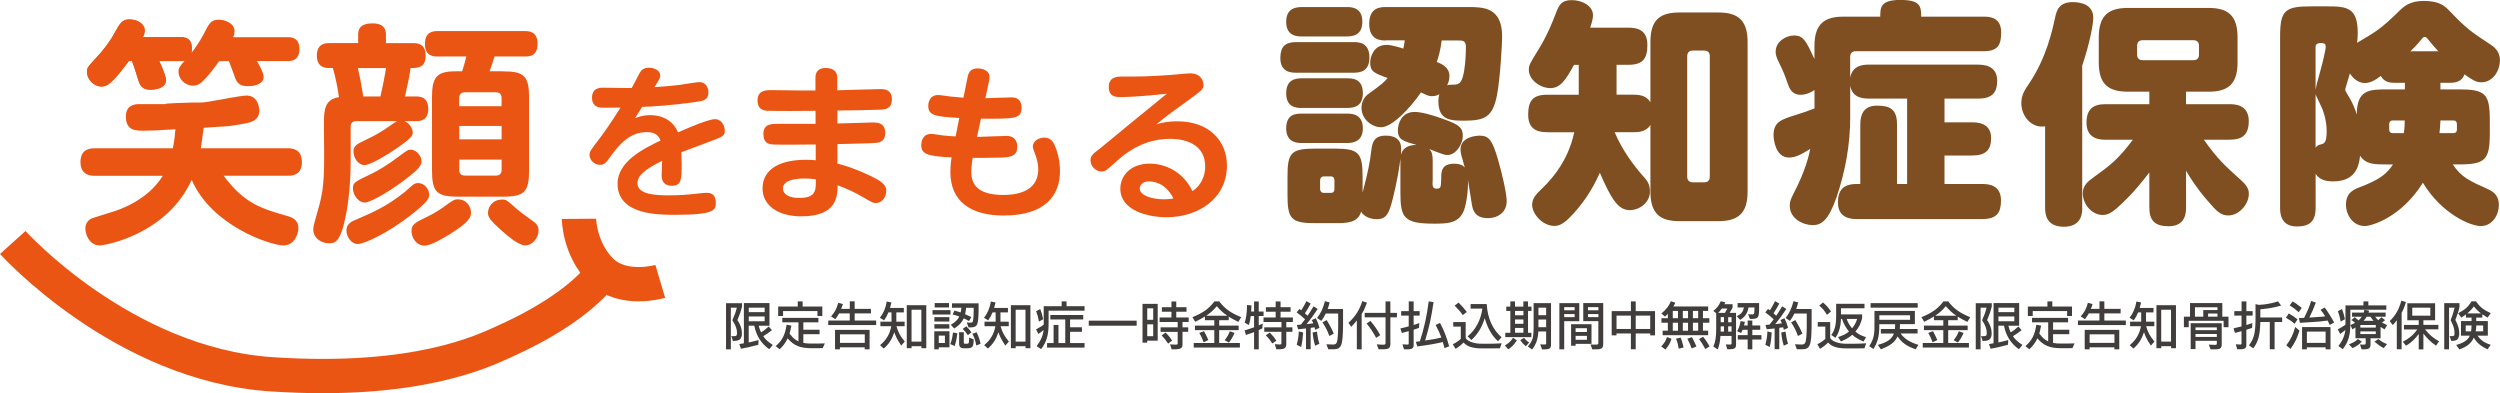 <?xml version="1.0" encoding="UTF-8"?>
<svg id="_レイヤー_5" data-name="レイヤー_5" xmlns="http://www.w3.org/2000/svg" viewBox="0 0 460.76 72.47">
  <defs>
    <style>
      .cls-1 {
        fill: #7f4f21;
      }

      .cls-2 {
        fill: none;
        stroke: #ea5514;
        stroke-miterlimit: 10;
        stroke-width: 6.32px;
      }

      .cls-3 {
        fill: #ea5514;
      }

      .cls-4 {
        fill: #413d3c;
      }
    </style>
  </defs>
  <g>
    <g>
      <path class="cls-3" d="M117.05,21.78c.56-.22,1.42-.56,2.81-.56.71,0,3.83.09,5.1,3.18,1.45-.65,5.56-2.44,6.8-2.44s1.82,1.24,1.82,2.11c0,.99-.22,1.08-3.46,2.28-1.27.47-3.28,1.24-4.54,1.7.03.53.06,1.61.06,2.17,0,2.75,0,4.02-1.85,4.02-.25,0-1.85,0-1.85-1.88,0-.43.09-2.35.09-2.72-3.21,1.61-4.54,2.69-4.54,4.17,0,2.07,3.52,2.19,5.75,2.19s3.53-.12,6.03-.4c.49-.06.77-.06,1.05-.06,1.52,0,1.61,1.33,1.61,1.79,0,1.39-.18,2.26-7.54,2.26-3.12,0-10.57,0-10.57-5.72,0-4.14,4.85-6.49,7.91-7.97-.28-.71-.71-1.55-2.53-1.55-3.15,0-5.07,2.29-6.65,4.45-.9,1.24-1.11,1.57-1.98,1.57-1.11,0-1.92-.93-1.92-1.82,0-.62.19-.83,1.76-2.91.31-.4,1.76-2.29,3.96-5.81-2.91.03-3.22.03-3.65,0-.31-.03-1.61-.18-1.61-1.79,0-1.85,1.39-1.88,2.19-1.88s4.39.09,5.13.06c.25-.43,1.24-2.35,1.45-2.75.25-.43.62-.99,1.7-.99s2.1.53,2.1,1.42c0,.43-.09.62-1.05,2.16.96-.06,2.81-.19,4.73-.43.56-.07,3.03-.5,3.53-.5,1.24,0,1.67,1.08,1.67,1.88,0,1.49-.9,1.61-3.09,1.89-3.71.5-7.08.74-9.12.8-.56.9-.74,1.18-1.3,2.07Z"/>
      <path class="cls-3" d="M154.31,22.76c1.05,0,5.62-.19,6.55-.19.71,0,2.29,0,2.29,1.92,0,1.73-1.3,1.82-1.83,1.85-.25.03-1.88.12-6.98.22v3.59c2.72.65,6.15,2.22,7.39,2.94,1.45.86,1.61,1.51,1.61,2.1,0,1.17-.8,2.23-1.92,2.23-.49,0-.68-.09-2.41-1.11-1.27-.74-2.91-1.55-4.63-2.16-.03,1.98-.09,5.72-6.67,5.72-4.58,0-7.17-2.2-7.17-5.13,0-3.83,3.65-5.29,7.91-5.29.93,0,1.42.03,1.89.09v-2.91c-2.1.03-6.95.06-7.88,0-.62-.06-1.76-.12-1.76-1.94s1.39-1.86,2.56-1.86h7.05v-2.41c-2.47.03-6.3.06-8.62,0-.65,0-2.07-.03-2.07-1.89s1.42-1.92,2.63-1.92c.8,0,4.42.06,5.13.06h2.91v-2.32c0-1.79,1.42-1.82,1.95-1.82.65,0,2.07.19,2.07,1.79v2.32c1.27-.03,6.86-.22,8-.22.52,0,2.07,0,2.07,1.85s-1.26,1.91-2.28,1.95c-1.82.06-5.69.15-7.76.15v2.38ZM148.22,32.9c-.62,0-3.92,0-3.92,1.85,0,1.02,1.05,1.73,2.97,1.73,3.12,0,3.12-1.36,3.09-3.43-.46-.06-1.11-.15-2.13-.15Z"/>
      <path class="cls-3" d="M180.07,25.24c.87-.03,4.7-.19,5.47-.19,1.73,0,1.95,1.39,1.95,1.95.03,1.85-1.36,1.95-2.87,2.04-1.33.06-5.13.06-5.35.06-.25,1.39-.25,2.32-.25,2.6,0,1.7.56,4.23,5.87,4.23,1.82,0,6.46-.28,6.46-4.7,0-1.33-.4-2.38-.59-2.87-.34-.93-.4-1.02-.4-1.33,0-1.11,1.21-1.67,2.07-1.67,1.24,0,1.64.8,1.85,1.2.22.43,1.08,2.41,1.08,4.94,0,4.54-2.72,8.22-10.41,8.22-6.09,0-9.79-2.66-9.79-8,0-.62.03-1.55.22-2.72-4.7-.19-5.59-.71-5.59-2.29,0-.12,0-2.04,1.85-2.04.31,0,1.76.25,2.07.28,1.11.12,1.82.16,2.41.19l.68-3.4c-4.51-.25-5.72-.49-5.72-2.22,0-.19,0-2.01,1.85-2.01.37,0,1.95.25,2.25.28,1.17.12,1.67.15,2.38.22l.74-3.65c.12-.65.37-1.76,1.83-1.76.15,0,2.25,0,2.25,1.64,0,.03-.03.34-.09.68l-.68,3.18c.77-.03,4.14-.15,4.85-.15,1.64,0,1.82,1.27,1.82,1.88,0,2.01-1.05,2.1-7.48,2.04l-.74,3.37Z"/>
      <path class="cls-3" d="M206.51,17.88c-.8,0-2.16,0-2.16-1.85s1.55-1.92,2.35-1.92c3.37,0,4.66,0,8.84-.28.62-.03,3.25-.31,3.77-.31,2.35,0,2.5,1.83,2.5,2.16,0,.77-.31.99-3.03,2.97-1.92,1.36-3.83,2.75-5.66,4.27.8-.25,1.98-.56,3.89-.56,5.81,0,9.12,3.59,9.12,8.16,0,6.18-5.41,9.52-11.15,9.52-3.47,0-8.5-1.27-8.5-5.25,0-2.26,1.73-4.63,5.44-4.63,2.59,0,6.06,1.3,7.85,5.07,2.25-1.49,2.35-3.92,2.35-4.51,0-5.13-5.53-5.13-6.55-5.13-2.66,0-6.03.8-9.58,3.95-2.19,1.98-2.28,2.07-2.97,2.07-1.11,0-2.04-1.02-2.04-2.07,0-.83.52-1.24,1.73-2.16.77-.59,4.05-3.34,4.73-3.89,2.16-1.76,2.72-2.22,7.6-6.21-2.28.25-6.37.62-8.53.62ZM211.7,33.43c-1.14,0-1.64.74-1.64,1.36,0,1.14,2.07,1.94,4.42,1.94.86,0,1.42-.09,1.79-.15-1.58-3.15-4.05-3.15-4.58-3.15Z"/>
    </g>
    <g>
      <path class="cls-2" d="M2.35,44.69s20.23,22.46,47.66,24.29c26.8,1.79,39.02-4.27,43.08-6.1,14.04-6.32,17.88-12.48,17.88-12.48"/>
      <path class="cls-3" d="M40.4,11.26c-.53.74-2.06,2.93-3.46,4.08-.33.25-.82.45-1.4.45-1.4,0-2.64-1.24-2.64-2.51,0-.79.21-1.03,1.15-2.1-.37.08-.45.08-.87.08h-3.83c.91,2.02,1.24,2.97,1.24,3.5,0,1.49-1.94,1.77-2.8,1.77-1.07,0-1.86-.29-2.27-1.69-.7-2.27-.78-2.51-1.2-3.59h-.58c-.5.66-2.47,3.42-3.87,4.37-.33.21-.83.33-1.2.33-1.2,0-2.64-1.16-2.64-2.76,0-.74.2-.91,1.94-2.8.95-.99,2.35-2.8,3.14-4.29.94-1.69,1.36-2.52,2.72-2.52,1.44,0,2.85.75,2.85,2.06,0,.41-.13.79-.33,1.2h6.85c.87,0,2.52.08,2.1,2.89.41-.49,1.65-2.27,2.23-3.42,1.03-2.06,1.36-2.68,2.85-2.68.99,0,2.85.62,2.85,2.11,0,.53-.17.91-.25,1.11h9.98c.62,0,2.23,0,2.23,2.18s-1.53,2.23-2.23,2.23h-5.61c.16.25,1.24,2.1,1.24,2.89,0,1.73-2.6,1.73-2.89,1.73-1.03,0-1.81-.25-2.27-1.28-.2-.49-1.03-2.88-1.24-3.34h-1.77Z"/>
      <path class="cls-3" d="M34.05,11.18c-.37.08-.46.08-.87.08h-3.83c.91,2.02,1.24,2.97,1.24,3.5,0,1.49-1.94,1.77-2.8,1.77-1.07,0-1.86-.29-2.27-1.69-.7-2.27-.78-2.51-1.2-3.59h-.58c-.5.66-2.47,3.42-3.87,4.37-.33.2-.83.33-1.2.33-1.2,0-2.64-1.16-2.64-2.76,0-.74.21-.91,1.94-2.8.95-.99,2.35-2.8,3.13-4.29.95-1.69,1.36-2.52,2.72-2.52,1.44,0,2.85.74,2.85,2.06,0,.41-.13.79-.33,1.2h6.84c.87,0,2.52.08,2.1,2.89.41-.5-2.18,2.51-1.24,1.44"/>
      <path class="cls-3" d="M31.85,27.33c.3-1.39.39-2.47.48-3.51-.48,0-3.49.27-5.79.27-1.56,0-3.34,0-3.34-2.64,0-2.21,1.86-2.26,2.43-2.26h4.34c1.86,0-.98-.05,2.19-.18,5.77-.26,4.32.04,6.27-.27,1-.13,5.9-1.13,7.02-1.13,1.86,0,2.34,1.82,2.34,2.77,0,1.69-1.34,2.12-2.43,2.34-4.11.78-3.67.49-7.83.83-.22,1.87-.39,2.9-.52,3.77h15.99c.65,0,2.64,0,2.64,2.56s-2.03,2.51-2.64,2.51h-11.79c3.86,5.16,6.98,6.07,12.01,7.5,1.04.31,1.78.96,1.78,2.13,0,.91-.61,3.21-2.77,3.21-2.3,0-13.22-3.55-16.9-12.09-4.55,10.06-15.95,12.09-16.95,12.09-1.95,0-2.65-2.12-2.65-3.08,0-.78.3-1.39,1-1.82.22-.13,3.51-1.13,4.03-1.3.82-.26,6.33-1.91,9.24-6.63h-12.48c-.65,0-2.69,0-2.69-2.56s2.08-2.51,2.69-2.51h14.35Z"/>
      <path class="cls-3" d="M66.01,7.95v-1.6c0-1.82,1.47-2.04,2.73-2.04s2.39.47,2.39,2.04v1.6h5.03c.69,0,2.29.04,2.29,2.3s-1.47,2.29-2.77,2.29c-.26,1.69-.52,2.95-1.04,5.24h2.21c1.56,0,2.08,1,2.08,2.3,0,2.25-1.65,2.25-2.3,2.25h-2.08c1,.43,1.52,1.43,1.52,2.08,0,.6-.26,1.08-3.12,3.03-1.21.87-4.68,2.99-5.76,2.99s-2.04-1.22-2.04-2.51c0-.48.08-1.09,1.26-1.65,2.13-1.04,2.77-1.34,4.16-2.21.39-.21,2.16-1.52,2.6-1.73h-7.5c-.74,0-1.04.39-1.04,1.04v6.11c0,4.99-.52,8.28-.78,9.67-1.04,5.68-2.13,5.68-3.25,5.68-1.39,0-2.86-.95-2.86-2.52,0-.52.13-1.04.44-2.08,1.12-3.9,1.6-5.42,1.56-11.75l-.04-5.85c0-2.47.22-4.33,2.77-4.72-.17-1.43-.65-3.77-1.12-5.38h-.65c-.61,0-2.3,0-2.3-2.29s1.69-2.3,2.34-2.3h5.29ZM79.1,35.86c0,.74-.3,1.35-3.25,3.69-4.55,3.56-8.8,5.42-9.88,5.42-1.3,0-2.12-1.39-2.12-2.51,0-1.21,1.04-1.69,1.6-1.91,3.21-1.39,5.72-2.43,9.14-5.16.26-.22,1.35-1.22,1.6-1.39.13-.08.44-.26.83-.26,1.34,0,2.08,1.26,2.08,2.13M77.71,29.75c0,.96-1.34,2-2.3,2.77-2.86,2.3-6.98,4.81-8.23,4.81-1,0-2.13-1.26-2.13-2.6,0-1.08.22-1.17,3.47-2.73,1.04-.48,3.12-1.73,4.98-3.16,1.6-1.17,1.69-1.26,2.17-1.26,1.13,0,2.04,1.26,2.04,2.16M65.96,12.54c.43,1.86.48,2.21,1,5.24h3.16c.48-2.12.7-3.29,1.04-5.24h-5.2ZM86.81,39.12c0,.87-.21,1.69-3.68,3.9-1.26.78-3.68,2.25-4.86,2.25-1.65,0-2.43-1.6-2.43-2.68,0-1.25.65-1.56,2.9-2.64,1.34-.65,2.56-1.47,2.82-1.65,1.91-1.39,2.12-1.56,2.81-1.56,1.74,0,2.43,1.47,2.43,2.39M92.7,13.15c3.94,0,4.81.87,4.81,4.85v13.39c0,3.95-.82,4.86-4.85,4.86h-8.19c-3.99,0-4.85-.87-4.85-4.86v-13.44c0-3.51.69-4.81,4.29-4.81h1.26c.3-.87.56-1.86.78-2.73h-5.29c-.69,0-2.34,0-2.34-2.3s1.52-2.38,2.34-2.38h16.08c.65,0,2.34,0,2.34,2.34s-1.6,2.34-2.34,2.34h-5.59c-.61,1.91-.69,2.12-.91,2.73h2.47ZM84.64,19.57h7.8v-1.47c0-.69-.3-1.09-1.04-1.09h-5.68c-.74,0-1.09.39-1.09,1.09v1.47ZM92.45,23.21h-7.8v2.47h7.8v-2.47ZM84.64,29.41v1.91c0,.65.3,1.04,1.09,1.04h5.68c.69,0,1.04-.39,1.04-1.04v-1.91h-7.8ZM95.05,38.34c.74.65,1.56,1.26,3.12,2.38.52.39,1.09.78,1.09,1.78,0,1.3-1.09,2.73-2.47,2.73-1.17,0-3.12-1.65-4.34-2.73-2.17-1.95-2.51-2.47-2.51-3.3,0-.91.69-2.42,2.64-2.42.69,0,.78.04,2.47,1.56"/>
    </g>
    <g>
      <path class="cls-1" d="M238.87,13.4c-.74,0-2.9,0-2.9-2.69,0-2.12.91-2.95,2.9-2.95h10.62c.82,0,2.9,0,2.9,2.82,0,2.56-1.65,2.82-2.9,2.82h-10.62ZM239.95,6.72c-.78,0-2.9,0-2.9-2.69,0-2.51,1.78-2.73,2.9-2.73h8.24c.78,0,2.9,0,2.9,2.69,0,2.52-1.78,2.73-2.9,2.73h-8.24ZM239.95,19.9c-.87,0-2.9,0-2.9-2.69,0-2.52,1.65-2.78,2.9-2.78h8.37c.82,0,2.86,0,2.86,2.73,0,2.47-1.65,2.73-2.86,2.73h-8.37ZM239.95,26.36c-.73,0-2.9,0-2.9-2.69s1.82-2.73,2.9-2.73h8.37c.74,0,2.86.04,2.86,2.69s-2.08,2.73-3.03,2.73h-8.2ZM264.02,33.51c0,.78,0,1.26.78,1.26s.78-.35.82-1.91c0-1.21.04-2.69,2.39-2.69,1.26,0,1.69.43,1.95.69-.65-2.26-.78-2.69-.78-3.3,0-2.47,3.17-2.56,3.56-2.56,1.74,0,2.34,1,3.3,4.25.82,2.73,1.65,6.5,1.65,7.8,0,2.21-1.78,3.16-3.47,3.16-1.6,0-2.6-.65-2.9-2.25-.13-.74-.65-4.12-.78-4.81.09,1.73-.22,4.16-.69,5.51-.91,2.56-3.13,2.56-5.59,2.56-5.55,0-6.16-1.13-6.16-5.72v-6.29c-.13,1.3-.65,4.51-1.43,7.5-.65,2.6-1.13,3.69-2.95,3.69-1,0-2.3-.39-2.86-1.39-.61,2.12-2.73,2.12-4.86,2.12h-3.64c-4.38,0-5.07-.78-5.07-5.16v-3.47c0-4.38.69-5.11,5.12-5.11h3.56c4.38,0,5.16.74,5.16,5.11v2.99c1.04-3.9,1.39-5.85,1.6-7.72.18-1.3.35-2.77,2.65-2.77,2.82,0,2.86,1.82,2.86,2.56,0,.39-.04.56-.04,1,.22-1.04,1-1.82,2.86-1.86-2.52-.7-3.43-.96-3.43-2.73,0-.61.35-3.34,3.08-3.34,1.26,0,3.3.56,5.64,1.43,2.47.91,3.25,1.43,3.25,2.95,0,1.69-1.34,3.56-2.82,3.56-.56,0-.78-.09-3.34-1.09.35.39.61.78.61,2.13v3.9ZM245.94,33.21c0-.39-.22-.7-.65-.7h-1.3c-.43,0-.69.31-.69.7v1.65c0,.39.26.69.69.69h1.3c.43,0,.65-.26.65-.69v-1.65ZM255.43,7.46c-.87,0-3.08,0-3.08-3.08s2.17-3.08,3.08-3.08h15.26c2.73,0,6.16.08,6.16,5.42,0,1.3-.35,7.76-.96,10.88-.78,3.9-2.17,4.64-5.98,4.64-2.43,0-4.81,0-4.81-3.56,0-.65.09-1,.18-1.3-.26.13-.65.35-1.39.35-.56,0-1.04-.22-1.99-.7-1.99,2.86-5.29,6.42-7.37,6.42-1.61,0-3.6-1.39-3.6-3.6,0-1.21.65-2.04,1.08-2.39,2.73-1.99,3.04-2.25,3.73-3.08-2.51-.91-3.21-1.21-3.21-2.86,0-.87.52-3.25,3.03-3.25.96,0,2.86.61,3.08.69.13-.56.17-.91.26-1.52h-3.47ZM265.71,7.46c-.22,1.78-.61,3.17-.91,3.95.96.39,2.34.99,2.34,2.64,0,.78-.3,1.43-.44,1.69.18-.09.39-.13.74-.13.7,0,1.04,0,1.43-.22,1.3-.69,1.3-6.5,1.3-6.76,0-1.17-.61-1.17-1.47-1.17h-2.99Z"/>
      <path class="cls-1" d="M285.12,24.36c-1.39,0-3.47-.26-3.47-3.21,0-2.47.78-3.69,3.47-3.69h5.85v-5.51h-.87c-1.6,2.91-2.56,4.29-4.38,4.29s-3.95-1.52-3.95-3.34c0-.91.17-1.17,1.73-3.69,1.69-2.73,2.64-5.16,3.25-6.76.57-1.52,1.04-2.43,2.91-2.43s3.94,1,3.94,2.82c0,.18-.04.87-.52,2.26h7.07c1.43,0,3.47.3,3.47,3.16,0,2.47-.78,3.68-3.47,3.68h-2.21v5.51h3.12c1.52,0,2.47.35,3.12,1.39V7.72c0-4.25,1.95-5.42,5.38-5.42h7.11c3.42,0,5.42,1.21,5.42,5.42v27.62c0,4.21-2,5.42-5.42,5.42h-7.11c-3.43,0-5.38-1.21-5.38-5.42v-12.31c-.78,1.26-2.17,1.34-3.12,1.34h-3.47c1.39,3.34,3.6,6.24,5.29,8.15.65.7,1.21,1.39,1.21,2.78,0,2.04-1.91,3.43-3.73,3.43-2.04,0-3.34-1.86-5.5-6.89-1.39,3.16-3.3,6.03-5.72,8.41-1.3,1.26-2.08,1.39-2.64,1.39-2.21,0-4.12-2.21-4.12-3.9,0-1.26.83-2.04,1.91-3.08,4.12-3.99,5.33-7.93,5.85-10.28h-5.03ZM315.12,10.36c0-.69-.35-1.04-1.04-1.04h-2.08c-.65,0-1.04.35-1.04,1.04v22.2c0,.69.39,1.04,1.04,1.04h2.08c.69,0,1.04-.35,1.04-1.04V10.36Z"/>
      <path class="cls-1" d="M364.62,11.92c.78,0,3.47.04,3.47,2.95,0,2.08-.82,3.3-3.47,3.3h-6.24v4.38h5.12c.78,0,3.47,0,3.47,2.9,0,2.13-.95,3.21-3.47,3.21h-5.12v5.25h6.98c1.21,0,3.43.22,3.43,3.03,0,2.17-.69,3.43-3.43,3.43h-23.15c-.78,0-3.47,0-3.47-3.03,0-2.21.91-3.43,3.43-3.43h.69v-10.97c0-1.65.48-3.47,3.08-3.47,2.39,0,3.69.65,3.69,3.47v10.97h1.86v-15.74h-7.07c-1.08,0-3.03-.13-3.42-2.39v5.9c0,4.99-.91,9.93-2.51,14.65-1.47,4.25-2.78,5.16-4.38,5.16-1.74,0-4.25-1.13-4.25-3.6,0-.78.22-1.26.74-2.3,2.21-4.2,2.82-7.11,3.04-8.15-1.48.91-2.65,1.6-3.9,1.6-2.6,0-2.87-3.51-2.87-4.12,0-2.47,1.43-2.9,4.21-3.77,1.13-.34,2.47-.82,3.34-1.17v-3.38c-1,.65-1.82.87-2.56.87-1.69,0-2.08-1.25-2.43-2.21-.48-1.43-.87-2.34-1.48-3.56-.65-1.3-.69-1.74-.69-2.17,0-1.91,1.95-2.99,3.38-2.99,1.73,0,2.21.99,3.77,4.33v-2.38c0-4.2,1.95-5.42,5.37-5.42h6.76c0-1.65,0-3.08,3.68-3.08s3.86,1.13,3.86,3.08h11.49c1.26,0,3.25.17,3.25,2.9,0,2.34-.61,3.47-3.25,3.47h-23.54c-.69,0-1.04.39-1.04,1.04v3.86c.39-2.21,2.21-2.43,3.42-2.43h20.2Z"/>
      <path class="cls-1" d="M383.77,38.28c0,.82,0,3.51-3.38,3.51-3.17,0-3.47-2.17-3.47-3.51v-15c-2.43.43-4.38-1.82-4.38-4.25,0-1.47.52-2.3,1.52-3.77,3.12-4.68,4.2-9.71,4.68-11.92.31-1.47.74-2.95,3.29-2.95,1.39,0,3.77.39,3.77,2.9,0,1-.56,4.42-2.04,8.8v26.19ZM388.02,25.75c-.74,0-3.47,0-3.47-3.12,0-2.47,1.17-3.43,3.47-3.43h8.11v-2.3h-3.9c-3.43,0-5.42-1.17-5.42-5.38v-4.64c0-4.21,1.99-5.42,5.42-5.42h14.78c3.43,0,5.38,1.21,5.38,5.42v4.64c0,4.21-1.99,5.38-5.38,5.38h-4.12v2.3h8.06c.78,0,3.51,0,3.51,3.12,0,2.6-1.3,3.43-3.51,3.43h-4.77c2.47,3.51,3.86,4.77,6.94,7.54,1.22,1.09,1.35,1.86,1.35,2.43,0,1.95-1.83,3.99-3.77,3.99-1.35,0-2.08-.65-3.81-2.69-1.99-2.26-3.34-4.42-3.99-5.55v6.76c0,.82,0,3.47-3.21,3.47-2.52,0-3.56-1.04-3.56-3.47v-6.46c-1,1.3-2.82,3.77-5.98,6.59-1.09.95-1.82,1.26-2.6,1.26-2.08,0-3.68-2.04-3.68-3.99,0-1.43.87-2.17,2.21-3.12,2.77-1.99,4.29-3.12,7.02-6.76h-5.07ZM405.28,8.45c0-.69-.35-1.04-1.04-1.04h-9.32c-.69,0-1.04.35-1.04,1.04v1.6c0,.69.35,1.04,1.04,1.04h9.32c.7,0,1.04-.35,1.04-1.04v-1.6Z"/>
      <path class="cls-1" d="M452.05,30.3c1.6,2.38,3.08,3.03,6.37,4.51,1.3.56,2.13,1.34,2.13,2.99,0,1.78-1.17,3.86-3.34,3.86-1.95,0-7.24-2.29-10.66-7.98-4.03,6.46-9.54,7.98-10.71,7.98-2.17,0-3.47-2.03-3.47-3.94,0-2.25,1.52-2.82,2.51-3.21,3.81-1.43,5.03-2.51,6.16-4.2h-1.04c-2.42,0-3.95,0-5.03-1.6-.17,1.47-.56,4.72-4.94,4.72-1.39,0-2.56-.3-3.25-1.39v6.24c0,2.51-1.08,3.46-3.47,3.46-3.08,0-3.08-2.64-3.08-3.46V6.81c0-4.9.87-5.64,5.72-5.64h2.91c3.64,0,5.68.17,5.68,4.9,0,.91-.09,1.56-.13,1.82,3.25-1.91,4.29-2.47,7.45-5.55,1.17-1.17,2.21-2.17,4.85-2.17,3.04,0,3.99,1.04,4.94,2.04,3.03,3.16,3.9,3.73,7.41,6.03,1.26.82,1.69,1.82,1.69,2.9,0,1.73-1.17,4.03-3.47,4.03-1,0-1.78-.56-3.08-1.47-.48,1.56-2.13,1.56-2.73,1.56h-1.69v1.21h3.42c4.86,0,5.68.83,5.68,5.64v2.51c0,4.86-.87,5.68-5.68,5.68h-1.17ZM426.77,16.52c.09-.3.17-.87.22-1.04.35-1.34,1-3.56,1.3-4.94.43-1.95.52-2.43-.09-2.56-.09-.04-1.43-.26-1.43.65v7.89ZM426.77,27.23c.3-.43.48-.48,1.22-.69.56-.18.82-.65.82-2.43,0-2.08-.74-3.99-.96-4.42-.13-.35-.95-1.91-1.08-2.3v9.84ZM443.25,15.26h-1.82c-1.17,0-1.99-.17-2.65-1.26-.91.69-1.82,1.3-2.95,1.3s-2.17-.82-2.73-1.78c-.3,1-.87,2.86-.87,2.95,0,.26.13.43.39.87,1.04,1.65,1.47,2.86,1.73,3.77.08-4.47,2.08-4.64,5.63-4.64h3.25v-1.21ZM440.99,22.2c-.43,0-.65.26-.65.69v1c0,.39.21.65.65.65h2.04c.17-1.13.17-1.73.17-2.34h-2.21ZM449.41,9.45c-.18-.13-1.82-2.04-2.08-2.39-.13-.13-.22-.26-.43-.26-.26,0-.39.17-.57.39-.91,1.12-1.6,1.82-2.08,2.26h5.16ZM449.79,22.2c-.09,1.43-.13,1.91-.18,2.34h2.56c.43,0,.65-.26.65-.65v-1c0-.44-.22-.69-.65-.69h-2.38Z"/>
    </g>
    <path class="cls-2" d="M106.71,40.33s.04,5.53,4.06,9.55c4.03,4.02,10.92,1.98,10.92,1.98"/>
  </g>
  <g>
    <path class="cls-4" d="M136.74,56.55c-.23.93-.38,1.38-.83,2.44.59.9.83,1.59.83,2.45,0,.51-.12.86-.37,1.09-.22.22-.5.29-1.28.32l-.31-.91.27.02h.23c.44,0,.56-.12.56-.57,0-.74-.25-1.44-.86-2.37.42-.93.6-1.43.82-2.31h-1.1v7.68h-.89v-8.51h2.95v.68ZM138,63.11c.69-.14.96-.21,1.81-.44l-.05.87c-1.23.33-1.83.47-3.2.74l-.3-.87.84-.14v-7.41h4.72v4.17h-1.99c.15.59.23.79.43,1.22.56-.33.87-.57,1.41-1.08l.6.67c-.56.46-.97.75-1.6,1.12.4.59.82,1,1.75,1.61l-.65.79c-1.47-1.03-2.38-2.47-2.75-4.34h-1.03v3.07ZM140.93,57.53v-.83h-2.93v.83h2.93ZM140.93,59.21v-.88h-2.93v.88h2.93Z"/>
    <path class="cls-4" d="M149.58,64.18c-2.16-.02-3.21-.45-4.41-1.81-.42.85-.84,1.41-1.48,2l-.73-.58c1.21-1.04,1.74-2.07,2.01-3.94l.89.16c-.22,1.03-.26,1.21-.34,1.47.62.81,1,1.13,1.64,1.44v-3.51h-2.98v-.83h6.65v.83h-2.77v1.36h2.99v.83h-2.99v1.6c.38.08.88.12,1.43.12h1.09c.37,0,.67-.01,1.44-.03l-.39.87c-.48.02-.68.02-1.07.02h-.99ZM143.42,58.24v-1.74h3.61v-.95h.9v.95h3.63v1.74h-.9v-.91h-6.34v.91h-.89Z"/>
    <path class="cls-4" d="M154.65,57.77c-.21.37-.36.6-.71,1.06l-.77-.51c.78-.94.98-1.33,1.32-2.51l.86.24c-.17.51-.23.66-.33.88h1.6v-1.39h.9v1.39h3v.83h-3v1.32h3.96v.83h-8.83v-.83h3.96v-1.32h-1.99ZM159.37,64.38v-.36h-4.57v.36h-.9v-3.58h6.37v3.58h-.9ZM154.81,61.62v1.57h4.57v-1.57h-4.57Z"/>
    <path class="cls-4" d="M166.11,63.71c-.74-1.12-.98-1.58-1.28-2.48-.44,1.31-1,2.17-1.95,3.01l-.68-.63c1.14-.92,1.84-2.11,2.06-3.49h-2v-.83h2.05v-1.71h-.57c-.24.58-.43.95-.8,1.47l-.77-.48c.67-.87,1.07-1.81,1.26-3l.86.17c-.12.52-.16.72-.25,1.01h2.54v.83h-1.38v1.71h1.53v.83h-1.51c.33,1.14.66,1.75,1.53,2.83l-.66.76ZM167.11,56.25h3.61v7.93h-.9v-.38h-1.81v.38h-.89v-7.93ZM168,62.96h1.81v-5.88h-1.81v5.88Z"/>
    <path class="cls-4" d="M175.18,57.16v.81h-3.31v-.81h3.31ZM172.19,61.05h2.8v2.97h-1.97v.36h-.83v-3.33ZM174.97,59.26h-2.76v-.81h2.76v.81ZM174.97,59.75v.81h-2.76v-.81h2.76ZM174.91,56.67h-2.64v-.81h2.64v.81ZM173.02,61.85v1.37h1.13v-1.37h-1.13ZM175.13,63.43c.3-.76.37-1.1.51-2.15l.8.15c-.13,1.06-.23,1.53-.49,2.34l-.81-.35ZM178.61,59.18c-.57-.32-.77-.41-.98-.51-.35.75-.85,1.3-1.76,1.88l-.63-.69c.85-.51,1.27-.91,1.56-1.53-.47-.17-.65-.23-1.23-.37l.35-.73.63.2.27.08.23.07c.06-.24.09-.41.14-.86h-1.74v-.81h4.91v1.29c-.04,2.71-.22,3.12-1.44,3.14h-.42l-.31-.91.37.03h.24c.31,0,.38-.02.46-.14.12-.21.19-.98.19-2.06v-.53h-1.39c-.07.57-.1.83-.19,1.18.29.12.52.22,1.14.51l-.42.77ZM177.63,63.12c0,.16.07.23.22.23h.41c.24,0,.32-.12.33-.53l.03-.6.84.33-.03.54c-.06.85-.33,1.1-1.16,1.1h-.61c-.61,0-.88-.24-.89-.83v-2.14h.86v1.9ZM178.09,60.14c.46.45.65.68.95,1.11l-.66.52c-.4-.58-.56-.76-.95-1.15l.66-.48ZM179.99,61.24c.34.67.6,1.44.73,2.11l-.79.33c-.18-.99-.32-1.38-.71-2.16l.77-.29Z"/>
    <path class="cls-4" d="M185.3,63.71c-.74-1.12-.98-1.58-1.28-2.48-.44,1.31-1,2.17-1.95,3.01l-.68-.63c1.14-.92,1.84-2.11,2.06-3.49h-2v-.83h2.05v-1.71h-.57c-.24.58-.43.95-.8,1.47l-.77-.48c.67-.87,1.07-1.81,1.26-3l.86.17c-.12.52-.16.72-.25,1.01h2.54v.83h-1.38v1.71h1.53v.83h-1.51c.33,1.14.66,1.75,1.53,2.83l-.66.76ZM186.3,56.25h3.61v7.93h-.9v-.38h-1.81v.38h-.89v-7.93ZM187.19,62.96h1.81v-5.88h-1.81v5.88Z"/>
    <path class="cls-4" d="M192.36,56.43h3.31v-.88h.9v.88h3.32v.83h-6.63v2.38c0,2.14-.36,3.34-1.38,4.71l-.82-.57c.78-1.02,1.18-1.98,1.27-2.97-.33.29-.43.37-.94.74l-.45-.84c.71-.39.81-.46,1.42-.86v-3.41ZM191.48,59.27c-.19-.99-.27-1.28-.52-1.92l.76-.39c.25.66.36,1.02.54,1.87l-.78.44ZM192.98,64.06v-.83h1.2v-3.34h.9v3.34h1.25v-4.35h-2.75v-.83h6.06v.83h-2.42v1.44h2.19v.83h-2.19v2.08h2.67v.83h-6.91Z"/>
    <path class="cls-4" d="M209.49,60.03h-8.83v-.93h8.83v.93Z"/>
    <path class="cls-4" d="M213.37,62.79h-1.94v.36h-.86v-7.15h2.8v6.79ZM212.54,58.94v-2.11h-1.1v2.11h1.1ZM212.54,61.96v-2.19h-1.1v2.19h1.1ZM213.9,61.15v-.82h3.15v-.99h-3.33v-.83h2.18v-1.06h-1.76v-.83h1.76v-1.06h.89v1.06h1.89v.83h-1.89v1.06h2.29v.83h-1.14v.99h1.05v.82h-1.05v2.38c.02.59-.36.83-1.26.85h-.74l-.29-.91.55.03c.15,0,.37.02.49.02.29,0,.36-.05.36-.25v-2.11h-3.15ZM214.81,61.29c.54.53.78.82,1.21,1.48l-.73.57c-.47-.71-.7-1.01-1.19-1.51l.71-.55Z"/>
    <path class="cls-4" d="M226.46,59.02h-1.76v.99h3.59v.83h-3.59v2.38h3.82v.83h-8.51v-.83h3.79v-2.38h-3.57v-.83h3.57v-.99h-1.73v-.69c-.44.29-.81.49-1.79.98l-.51-.85c1.94-.79,3.04-1.57,4.05-2.91h.89c1.01,1.33,2.12,2.13,4.05,2.91l-.53.87c-.84-.41-1.19-.61-1.77-.97v.67ZM221.84,63.08c-.43-1.07-.47-1.15-.81-1.72l.88-.32c.48.91.58,1.11.79,1.63l-.85.4ZM226.2,58.19c-.77-.52-1.33-1.04-1.94-1.76-.61.73-1.13,1.21-1.96,1.76h3.9ZM225.72,62.68c.48-.62.67-.94.94-1.63l.88.32c-.44.92-.6,1.19-1.06,1.77l-.77-.45Z"/>
    <path class="cls-4" d="M230.51,58.24c-.09.75-.15,1.07-.34,1.67l-.77-.44c.27-.8.41-1.83.44-3.26l.81.08c-.02.62-.04.85-.06,1.12h.54v-1.85h.86v1.85h.89v.83h-.89v1.73c.22-.1.34-.15.72-.34l-.05.88c-.36.18-.47.24-.67.33v3.54h-.86v-3.17c-.56.21-.72.27-1.5.53l-.25-.85c.94-.29,1.27-.39,1.75-.57v-2.07h-.62ZM233.01,61.15v-.82h3.17v-.99h-3.31v-.83h2.24v-1.06h-1.8v-.83h1.8v-1.06h.9v1.06h1.85v.83h-1.85v1.06h2.27v.83h-1.21v.99h1.13v.82h-1.13v2.3c0,.66-.37.93-1.28.92h-.55l-.29-.94.42.03c.23.02.43.03.53.03.18,0,.27-.08.27-.24v-2.1h-3.17ZM234.02,61.29c.63.65.84.91,1.22,1.49l-.75.52c-.46-.69-.69-.99-1.2-1.51l.73-.49Z"/>
    <path class="cls-4" d="M239.74,59.85c.42-.52.5-.61.79-1-.69-.63-.96-.85-1.55-1.27l.51-.64.34.25c.42-.66.57-.92.95-1.69l.78.45c-.4.75-.6,1.09-1.06,1.79l.49.45c.31-.44.53-.79,1.11-1.74l.75.5c-.78,1.18-1.15,1.69-2.04,2.79.2-.02.61-.07,1.24-.15-.1-.24-.12-.3-.28-.61l.75-.32c.37.79.49,1.11.66,1.76l-.79.37c-.06-.25-.08-.33-.11-.47l-.72.1v3.94h-.86v-3.83l-1.45.16-.24-.8.75-.07ZM238.99,63.54c.27-1.08.35-1.53.38-2.46l.8.2c-.07,1.12-.15,1.73-.37,2.68l-.81-.42ZM242.71,61.11c.17,1.22.24,1.53.46,2.24l-.78.37c-.25-.81-.36-1.36-.47-2.44l.79-.17ZM244.34,57.79c-.29.58-.41.8-.81,1.35l-.79-.54c.71-.92,1.08-1.7,1.45-3.09l.87.23c-.16.6-.23.82-.37,1.21h2.84v3.11c-.05,3.74-.31,4.34-1.87,4.31h-.85l-.35-.92c.69.04.89.05,1.21.05.41,0,.61-.12.73-.45.13-.34.23-1.63.23-2.97v-2.29h-2.28ZM244.52,58.99c.69,1.16.89,1.54,1.3,2.5l-.82.44c-.38-1.04-.59-1.46-1.26-2.53l.78-.41Z"/>
    <path class="cls-4" d="M250.08,59.04c-.36.47-.51.64-1.05,1.2l-.51-.75c1.29-1.17,2.01-2.31,2.56-3.99l.86.29c-.37,1-.6,1.47-.98,2.1v6.49h-.89v-5.34ZM256.26,63.19c.03.92-.24,1.17-1.26,1.18h-.91l-.35-.91.48.04c.21,0,.53.03.67.03.39,0,.47-.06.47-.35v-4.69h-3.84v-.83h3.84v-2.11h.89v2.11h1.21v.83h-1.21v4.7ZM252.59,59.15c.8.97,1.26,1.63,1.79,2.62l-.75.5c-.68-1.23-1-1.71-1.76-2.65l.72-.47Z"/>
    <path class="cls-4" d="M259.64,58.17h-1.4v-.83h1.4v-1.79h.9v1.79h1.11v.83h-1.11v1.72c.46-.14.54-.16,1.04-.35l-.05.89c-.48.18-.55.2-.99.34v2.84c0,.53-.3.77-1,.77h-.78l-.28-.92.58.03c.13.01.28.02.35.02.16,0,.22-.06.22-.2v-2.28c-.51.14-.6.16-1.27.34l-.25-.85c.74-.16.84-.18,1.52-.37v-1.97ZM266.23,64.16c-.19-.72-.25-.92-.32-1.13-1.34.33-2.48.53-4.69.82l-.28-.85.75-.1c.8-2.48,1.26-4.56,1.63-7.36l.89.15c-.46,3.06-.77,4.42-1.55,7.07,1.53-.22,2.02-.32,2.99-.55-.29-.8-.56-1.38-1.06-2.31l.81-.39c.67,1.2,1.34,2.95,1.68,4.33l-.85.32Z"/>
    <path class="cls-4" d="M270.13,62.17c.03.63,1.52,1.22,3.01,1.18h1.46c.56,0,1.08-.02,2.16-.08l-.32.93c-.45.01-.65.01-1.79.01h-1.55c-1.65,0-2.68-.33-3.36-1.08-.48.48-.82.75-1.48,1.16l-.5-.84c.73-.38,1.06-.61,1.47-1v-2.26h-1.39v-.83h2.29v2.81ZM268.8,55.76c.6.57.89.9,1.54,1.73l-.75.59c-.42-.63-.59-.83-1.49-1.74l.69-.57ZM276.08,62.89c-1.16-1.08-1.9-2.38-2.44-4.26-.49,1.66-1.32,3.02-2.46,4.04l-.69-.69c1.46-1.16,2.46-3.06,2.71-5.11h-2.16v-.83h2.97c.13,2.57,1.12,4.76,2.74,6.12l-.68.74Z"/>
    <path class="cls-4" d="M279.56,62.72c-.44.73-.83,1.14-1.58,1.67l-.62-.72c.8-.49,1.08-.77,1.49-1.41l.72.46ZM277.43,62.14v-.8h.93v-4.03h-.75v-.8h.75v-.96h.86v.96h1.54v-.96h.86v.96h.64v.8h-.64v4.03h.62v.8h-4.82ZM279.23,57.31v.8h1.54v-.8h-1.54ZM279.23,58.88v.8h1.54v-.8h-1.54ZM279.23,60.44v.89h1.54v-.89h-1.54ZM280.89,62.27c.31.39.52.58.95.86l-.61.67c-.45-.35-.66-.57-1.04-1.12l.7-.41ZM283.88,63.47l.6.02c.13,0,.25,0,.31,0,.13,0,.17-.03.17-.14v-2.26h-1.44c-.06,1.36-.39,2.33-1.15,3.33l-.78-.57c.86-1.05,1-1.44,1.06-3.17v-4.81h3.21v7.71c-.02.57-.27.78-.98.81h-.67l-.34-.9ZM283.54,56.7v1.39h1.42v-1.39h-1.42ZM283.54,58.89v1.41h1.42v-1.41h-1.42Z"/>
    <path class="cls-4" d="M291.07,59.2h-2.78v5.18h-.89v-8.51h3.67v3.33ZM290.21,56.6h-1.92v.58h1.92v-.58ZM290.21,57.88h-1.92v.57h1.92v-.57ZM290.39,63.72h-.83v-3.97h3.76v3.62h-2.93v.36ZM292.48,61.19v-.7h-2.09v.7h2.09ZM292.48,62.63v-.73h-2.09v.73h2.09ZM295.48,63.3c0,.85-.24,1.08-1.24,1.08h-.78l-.32-.9.4.03c.16,0,.35,0,.53,0,.46,0,.51-.03.51-.33v-3.99h-2.78v-3.33h3.68v7.44ZM294.59,56.6h-1.92v.58h1.92v-.58ZM294.59,57.88h-1.92v.57h1.92v-.57Z"/>
    <path class="cls-4" d="M300.58,55.55h.89v1.79h3.56v4.47h-.89v-.35h-2.67v2.91h-.89v-2.91h-2.65v.35h-.89v-4.47h3.54v-1.79ZM297.93,60.63h2.65v-2.46h-2.65v2.46ZM304.14,58.17h-2.67v2.46h2.67v-2.46Z"/>
    <path class="cls-4" d="M308.07,62.44c-.28.85-.5,1.25-1.13,1.98l-.77-.57c.63-.69.83-1.02,1.06-1.73l.84.32ZM307.4,57.83c-.19.2-.26.28-.53.52l-.68-.57c.89-.73,1.4-1.38,1.76-2.26l.82.27c-.16.35-.22.47-.36.69h6.41v.83h-.96v1.34h1.18v.83h-1.18v1.47h.96v.83h-8.39v-.83h.96v-1.47h-1.18v-.83h1.18v-.81ZM308.3,57.31v1.34h.96v-1.34h-.96ZM308.3,59.48v1.47h.96v-1.47h-.96ZM309.75,62.22c.23.53.27.69.55,1.82l-.9.22c-.17-.95-.26-1.24-.51-1.85l.86-.19ZM310.15,57.31v1.34h.96v-1.34h-.96ZM310.15,59.48v1.47h.96v-1.47h-.96ZM311.84,62.13c.46.91.55,1.1.82,1.74l-.88.35c-.34-.9-.47-1.21-.8-1.79l.85-.29ZM312.01,57.31v1.34h.97v-1.34h-.97ZM312.01,59.48v1.47h.97v-1.47h-.97ZM313.89,62.06c.41.49.52.65,1.2,1.78l-.8.49c-.51-.95-.7-1.25-1.15-1.83l.75-.43Z"/>
    <path class="cls-4" d="M319.32,56.06v.64l-.54.96h1.18v5.82c.02.66-.26.88-1.1.89h-.52l-.26-.9.57.03h.26c.14,0,.22-.06.22-.16v-1.43h-2.04c-.09,1.12-.19,1.64-.5,2.5l-.8-.53c.38-.97.5-1.71.51-3.27v-2.89l-.53-.41c.69-.57,1.03-1,1.37-1.79l.85.19c-.1.18-.12.21-.18.35h1.51ZM317.34,56.86c-.2.29-.43.57-.67.8h1.24l.45-.8h-1.02ZM317.13,60.15v.96s.61,0,.61,0v-.96h-.61ZM317.74,58.45h-.61v.93h.61v-.93ZM319.13,59.39v-.93h-.62v.93h.62ZM318.51,61.11h.62v-.96h-.62v.96ZM322.59,57.95h.18c.31,0,.39-.01.45-.07.09-.08.13-.37.13-.87v-.34h-1.09c-.19,1.06-.66,1.75-1.55,2.28l-.61-.67c.83-.41,1.17-.84,1.3-1.61h-1.15v-.81h3.96v1.12c-.03,1.56-.17,1.75-1.27,1.8h-.43l-.32-.87.39.03ZM321.18,60.78c-.11.26-.13.31-.29.61l-.74-.35c.37-.65.47-.92.65-1.86l.79.14-.15.66h.66v-.9h.86v.9h1.46v.8h-1.46v.99h1.68v.81h-1.68v1.81h-.86v-1.81h-1.82v-.81h1.82v-.99h-.92Z"/>
    <path class="cls-4" d="M326.11,59.85c.42-.52.5-.61.79-1-.69-.63-.96-.85-1.55-1.27l.51-.64.34.25c.42-.66.57-.92.95-1.69l.78.45c-.4.75-.6,1.09-1.06,1.79l.49.45c.31-.44.53-.79,1.11-1.74l.75.5c-.78,1.18-1.15,1.69-2.04,2.79.2-.02.61-.07,1.24-.15-.1-.24-.12-.3-.28-.61l.75-.32c.36.79.49,1.11.66,1.76l-.79.37c-.06-.25-.08-.33-.11-.47l-.72.1v3.94h-.86v-3.83l-1.45.16-.24-.8.75-.07ZM325.36,63.54c.27-1.08.35-1.53.38-2.46l.8.2c-.07,1.12-.15,1.73-.37,2.68l-.81-.42ZM329.08,61.11c.17,1.22.24,1.53.46,2.24l-.78.37c-.25-.81-.36-1.36-.47-2.44l.79-.17ZM330.71,57.79c-.29.58-.41.8-.82,1.35l-.79-.54c.71-.92,1.08-1.7,1.45-3.09l.87.23c-.16.6-.23.82-.37,1.21h2.84v3.11c-.05,3.74-.31,4.34-1.87,4.31h-.85l-.35-.92c.69.04.89.05,1.21.05.41,0,.61-.12.73-.45.13-.34.23-1.63.23-2.97v-2.29h-2.28ZM330.89,58.99c.69,1.16.89,1.54,1.3,2.5l-.82.44c-.38-1.04-.59-1.46-1.26-2.53l.78-.41Z"/>
    <path class="cls-4" d="M337.31,62.17c.03.63,1.52,1.22,3.01,1.18h1.46c.56,0,1.08-.02,2.16-.08l-.32.93c-.45.01-.65.01-1.79.01h-1.55c-1.65,0-2.68-.33-3.36-1.08-.48.48-.82.75-1.48,1.16l-.5-.84c.73-.38,1.06-.61,1.47-1v-2.26h-1.39v-.83h2.29v2.81ZM335.98,55.74c.69.59,1,.95,1.48,1.68l-.75.6c-.45-.76-.77-1.14-1.41-1.7l.68-.57ZM343.21,58.59c-.24,1.03-.6,1.77-1.26,2.53.6.49,1,.7,1.97,1.03l-.46.8c-.93-.39-1.48-.72-2.08-1.25-.59.52-1.13.83-2.09,1.23l-.53-.8c1.07-.37,1.51-.59,2.01-1.04-.54-.62-1.02-1.5-1.28-2.31h-.19c-.05,1.45-.42,2.7-1.03,3.47l-.76-.52c.66-.86.9-1.82.9-3.56v-2.18h5.22v.83h-4.33v1.12h3.9v.64ZM340.35,58.78c.2.6.54,1.19,1,1.73.42-.5.75-1.1.92-1.73h-1.92Z"/>
    <path class="cls-4" d="M350.31,61.47c.63.94,1.71,1.63,3.25,2.08l-.48.83c-1.64-.56-2.53-1.19-3.37-2.38-.43,1.03-1.3,1.71-3.06,2.38l-.56-.81c1.75-.49,2.59-1.08,2.97-2.1h-2.41v-.83h2.6c.02-.16.03-.37.03-.62v-.27h-2.92v.44c0,1.75-.31,2.93-1.08,4.13l-.78-.52c.73-1.08.98-1.99.97-3.6v-2.9h7.45v2.44h-2.75v.27c0,.14-.02.47-.03.62h3.28v.83h-3.12ZM353.44,56.7h-8.68v-.83h8.68v.83ZM346.37,58.11v.83h5.66v-.83h-5.66Z"/>
    <path class="cls-4" d="M360.82,59.02h-1.76v.99h3.59v.83h-3.59v2.38h3.82v.83h-8.51v-.83h3.79v-2.38h-3.57v-.83h3.57v-.99h-1.73v-.69c-.44.29-.81.49-1.79.98l-.51-.85c1.94-.79,3.04-1.57,4.05-2.91h.89c1.01,1.33,2.12,2.13,4.05,2.91l-.53.87c-.84-.41-1.19-.61-1.77-.97v.67ZM356.19,63.08c-.43-1.07-.47-1.15-.81-1.72l.88-.32c.48.91.58,1.11.79,1.63l-.85.4ZM360.56,58.19c-.77-.52-1.33-1.04-1.94-1.76-.61.73-1.13,1.21-1.96,1.76h3.9ZM360.08,62.68c.48-.62.67-.94.94-1.63l.88.32c-.44.92-.6,1.19-1.06,1.77l-.77-.45Z"/>
    <path class="cls-4" d="M367.07,56.55c-.23.93-.38,1.38-.83,2.44.59.9.83,1.59.83,2.45,0,.51-.12.86-.37,1.09-.22.22-.5.29-1.28.32l-.31-.91.27.02h.23c.44,0,.56-.12.56-.57,0-.74-.25-1.44-.86-2.37.42-.93.6-1.43.82-2.31h-1.1v7.68h-.89v-8.51h2.95v.68ZM368.32,63.11c.69-.14.96-.21,1.81-.44l-.05.87c-1.23.33-1.83.47-3.2.74l-.3-.87.84-.14v-7.41h4.72v4.17h-1.99c.15.59.23.79.43,1.22.56-.33.87-.57,1.41-1.08l.6.67c-.56.46-.97.75-1.6,1.12.4.59.82,1,1.75,1.61l-.65.79c-1.47-1.03-2.38-2.47-2.75-4.34h-1.03v3.07ZM371.25,57.53v-.83h-2.93v.83h2.93ZM371.25,59.21v-.88h-2.93v.88h2.93Z"/>
    <path class="cls-4" d="M379.91,64.18c-2.16-.02-3.21-.45-4.41-1.81-.42.85-.84,1.41-1.48,2l-.73-.58c1.21-1.04,1.74-2.07,2.01-3.94l.89.16c-.22,1.03-.26,1.21-.34,1.47.62.81,1,1.13,1.64,1.44v-3.51h-2.98v-.83h6.65v.83h-2.77v1.36h2.99v.83h-2.99v1.6c.38.08.88.12,1.43.12h1.09c.37,0,.67-.01,1.44-.03l-.39.87c-.48.02-.68.02-1.07.02h-.99ZM373.74,58.24v-1.74h3.61v-.95h.9v.95h3.63v1.74h-.9v-.91h-6.34v.91h-.89Z"/>
    <path class="cls-4" d="M384.97,57.77c-.21.37-.36.6-.71,1.06l-.77-.51c.78-.94.98-1.33,1.32-2.51l.86.24c-.17.51-.23.66-.33.88h1.6v-1.39h.9v1.39h3v.83h-3v1.32h3.96v.83h-8.83v-.83h3.96v-1.32h-1.99ZM389.69,64.38v-.36h-4.57v.36h-.9v-3.58h6.37v3.58h-.9ZM385.13,61.62v1.57h4.57v-1.57h-4.57Z"/>
    <path class="cls-4" d="M396.43,63.71c-.74-1.12-.98-1.58-1.28-2.48-.44,1.31-1,2.17-1.95,3.01l-.68-.63c1.14-.92,1.84-2.11,2.06-3.49h-2v-.83h2.05v-1.71h-.57c-.24.58-.43.95-.8,1.47l-.77-.48c.67-.87,1.07-1.81,1.26-3l.86.17c-.12.52-.16.72-.25,1.01h2.54v.83h-1.38v1.71h1.53v.83h-1.51c.33,1.14.66,1.75,1.53,2.83l-.66.76ZM397.43,56.25h3.61v7.93h-.9v-.38h-1.81v.38h-.89v-7.93ZM398.32,62.96h1.81v-5.88h-1.81v5.88Z"/>
    <path class="cls-4" d="M409.82,60.3v-1.17h-6.43v1.17h-.89v-1.94h1.13v-2.5h5.95v2.5h1.14v1.94h-.9ZM409.47,59.58v3.92c0,.64-.26.86-1,.88h-1.05l-.33-.87.57.03c.15,0,.38.02.56.02.28,0,.35-.05.35-.25v-.5h-3.93v1.53h-.89v-4.77h5.73ZM406.07,58.36v-1.21h2.62v-.52h-4.15v1.73h1.54ZM404.64,60.85h3.93v-.51h-3.93v.51ZM408.57,62.1v-.54h-3.93v.54h3.93ZM408.69,57.78h-1.73v.58h1.73v-.58Z"/>
    <path class="cls-4" d="M413.13,58.17h-1.34v-.83h1.34v-1.79h.89v1.79h1.15v.83h-1.15v1.73c.39-.11.52-.15,1.1-.36l-.05.89c-.5.18-.58.2-1.06.35v2.82c.02.53-.29.77-1,.77h-.68l-.27-.92.49.03c.11.01.24.02.34.02.17,0,.23-.05.23-.2v-2.26c-.53.14-.61.16-1.21.32l-.25-.85c.69-.16.8-.19,1.46-.35v-1.99ZM420.61,58.51v.83h-1.39v5.03h-.89v-5.03h-1.74c-.07,2.48-.36,3.56-1.29,4.86l-.81-.56c.91-1.18,1.17-2.19,1.21-4.6v-2.99l.64.14c1.22-.06,2.51-.3,3.51-.65l.57.78c-1.4.38-2.06.51-3.83.69v1.5h4.02Z"/>
    <path class="cls-4" d="M421.82,57.77c.65.37.98.59,1.62,1.08l-.52.83c-.49-.43-.72-.59-1.61-1.12l.51-.8ZM421.37,63.65c.85-1.15,1.19-1.84,1.65-3.39l.78.68c-.47,1.47-.83,2.22-1.64,3.36l-.79-.65ZM422.54,55.55c.58.35.72.44,1.68,1.2l-.56.79c-.66-.59-.97-.83-1.66-1.25l.54-.74ZM428.06,59.2c-.44.06-.6.07-2.14.17-.89.06-1,.06-2.03.13l-.2-.87.97-.05c.76-1.54.92-1.95,1.3-3.11l.85.29c-.44,1.2-.61,1.6-1.19,2.77.51-.04.96-.07,1.12-.08.91-.05,1.03-.06,1.33-.09.17-.02.33-.04.47-.06-.35-.55-.45-.7-.85-1.2l.75-.43c.46.58,1.21,1.76,1.75,2.76l-.8.46c-.19-.41-.28-.59-.4-.81l-.93.1ZM429.52,60.28v4.1h-.9v-.36h-3.45v.36h-.89v-4.1h5.25ZM428.62,61.11h-3.45v2.08h3.45v-2.08Z"/>
    <path class="cls-4" d="M432.28,56.29h3.31v-.74h.9v.74h3.32v.8h-6.63v2.55c0,2.14-.36,3.34-1.38,4.71l-.82-.57c.78-1.02,1.18-1.98,1.27-2.97-.33.29-.43.37-.94.74l-.45-.84c.71-.39.82-.46,1.42-.86v-3.55ZM431.4,59.27c-.21-1.05-.28-1.29-.52-1.92l.76-.39c.24.63.35.97.54,1.87l-.78.44ZM435.29,62.96c-.5.53-.8.74-1.71,1.2l-.66-.69c.94-.39,1.23-.57,1.65-.99l.72.48ZM434,58.47c.33.27.38.31.69.59.26-.24.38-.39.58-.68h-1.78v-.77h2.15c.08-.27.1-.33.13-.51l.87.15-.11.36h3.15v.77h-1.92c.23.31.35.44.57.63.25-.22.29-.26.58-.54l.67.53c-.29.23-.33.26-.58.46.26.14.45.23.96.45l-.47.8c-.37-.22-.52-.31-.74-.45v2.09h-1.85v1.11c0,.7-.29.92-1.16.92h-.49l-.3-.89.37.02c.13,0,.29,0,.38,0,.28,0,.31-.03.31-.39v-.78h-1.89v-1.98c-.17.11-.26.15-.56.34l-.37-.8c.45-.18.53-.21.86-.39-.31-.27-.36-.31-.67-.53l.6-.51ZM437.87,60.38v-.48h-2.85v.48h2.85ZM437.87,61.57v-.49h-2.85v.49h2.85ZM437.47,59.13c-.24-.26-.38-.43-.59-.76h-.7c-.18.3-.33.51-.56.76h1.85ZM438.34,62.49c.55.44.9.65,1.6.93l-.61.74c-.69-.38-.96-.56-1.71-1.19l.72-.48Z"/>
    <path class="cls-4" d="M441.75,59.02c-.22.29-.37.47-.75.89l-.57-.72c1.11-1.11,1.71-2.16,2.14-3.76l.86.23c-.25.85-.46,1.38-.8,1.99v6.72h-.89v-5.35ZM446.65,59.87h2.75v.83h-2.46c.85,1.04,1.4,1.52,2.59,2.21l-.56.8c-.94-.65-1.61-1.3-2.33-2.22v2.9h-.86v-2.84c-.65.92-1.41,1.62-2.34,2.17l-.59-.73c1.19-.62,1.94-1.26,2.67-2.27h-2.46v-.83h2.72v-.86h-2.1v-3.14h5.12v3.14h-2.16v.86ZM447.92,56.7h-3.33v1.48h3.33v-1.48Z"/>
    <path class="cls-4" d="M453.3,56.55c-.2.89-.34,1.32-.77,2.41.51.95.72,1.69.72,2.48,0,.49-.11.84-.32,1.08-.2.22-.44.29-1.15.32l-.31-.91.27.02h.22c.32,0,.42-.12.42-.49,0-.81-.2-1.48-.72-2.45.33-.81.46-1.25.74-2.31h-1.03v7.68h-.89v-8.51h2.81v.68ZM458.47,64.39c-1.27-.6-1.95-1.18-2.54-2.16-.43,1.01-1.29,1.71-2.66,2.16l-.59-.81c1.37-.37,2.23-.95,2.51-1.72h-1.62v-2.69h1.95v-.63h-1.03v-.6c-.39.3-.44.33-.87.6l-.57-.81c1.2-.6,1.84-1.18,2.47-2.19h.82c.68,1.01,1.31,1.51,2.71,2.18l-.58.82c-.51-.3-.7-.42-.97-.61v.61h-1.12v.63h2.14v2.69h-1.9c.6.85,1.25,1.3,2.43,1.7l-.59.83ZM454.44,59.98v1.08h.98c.06-.35.09-.63.1-1.08h-1.08ZM457.26,57.76c-.49-.37-.91-.77-1.32-1.28-.36.49-.81.96-1.2,1.28h2.52ZM456.39,59.98c0,.38-.03.67-.11,1.08h1.38v-1.08h-1.27Z"/>
  </g>
</svg>